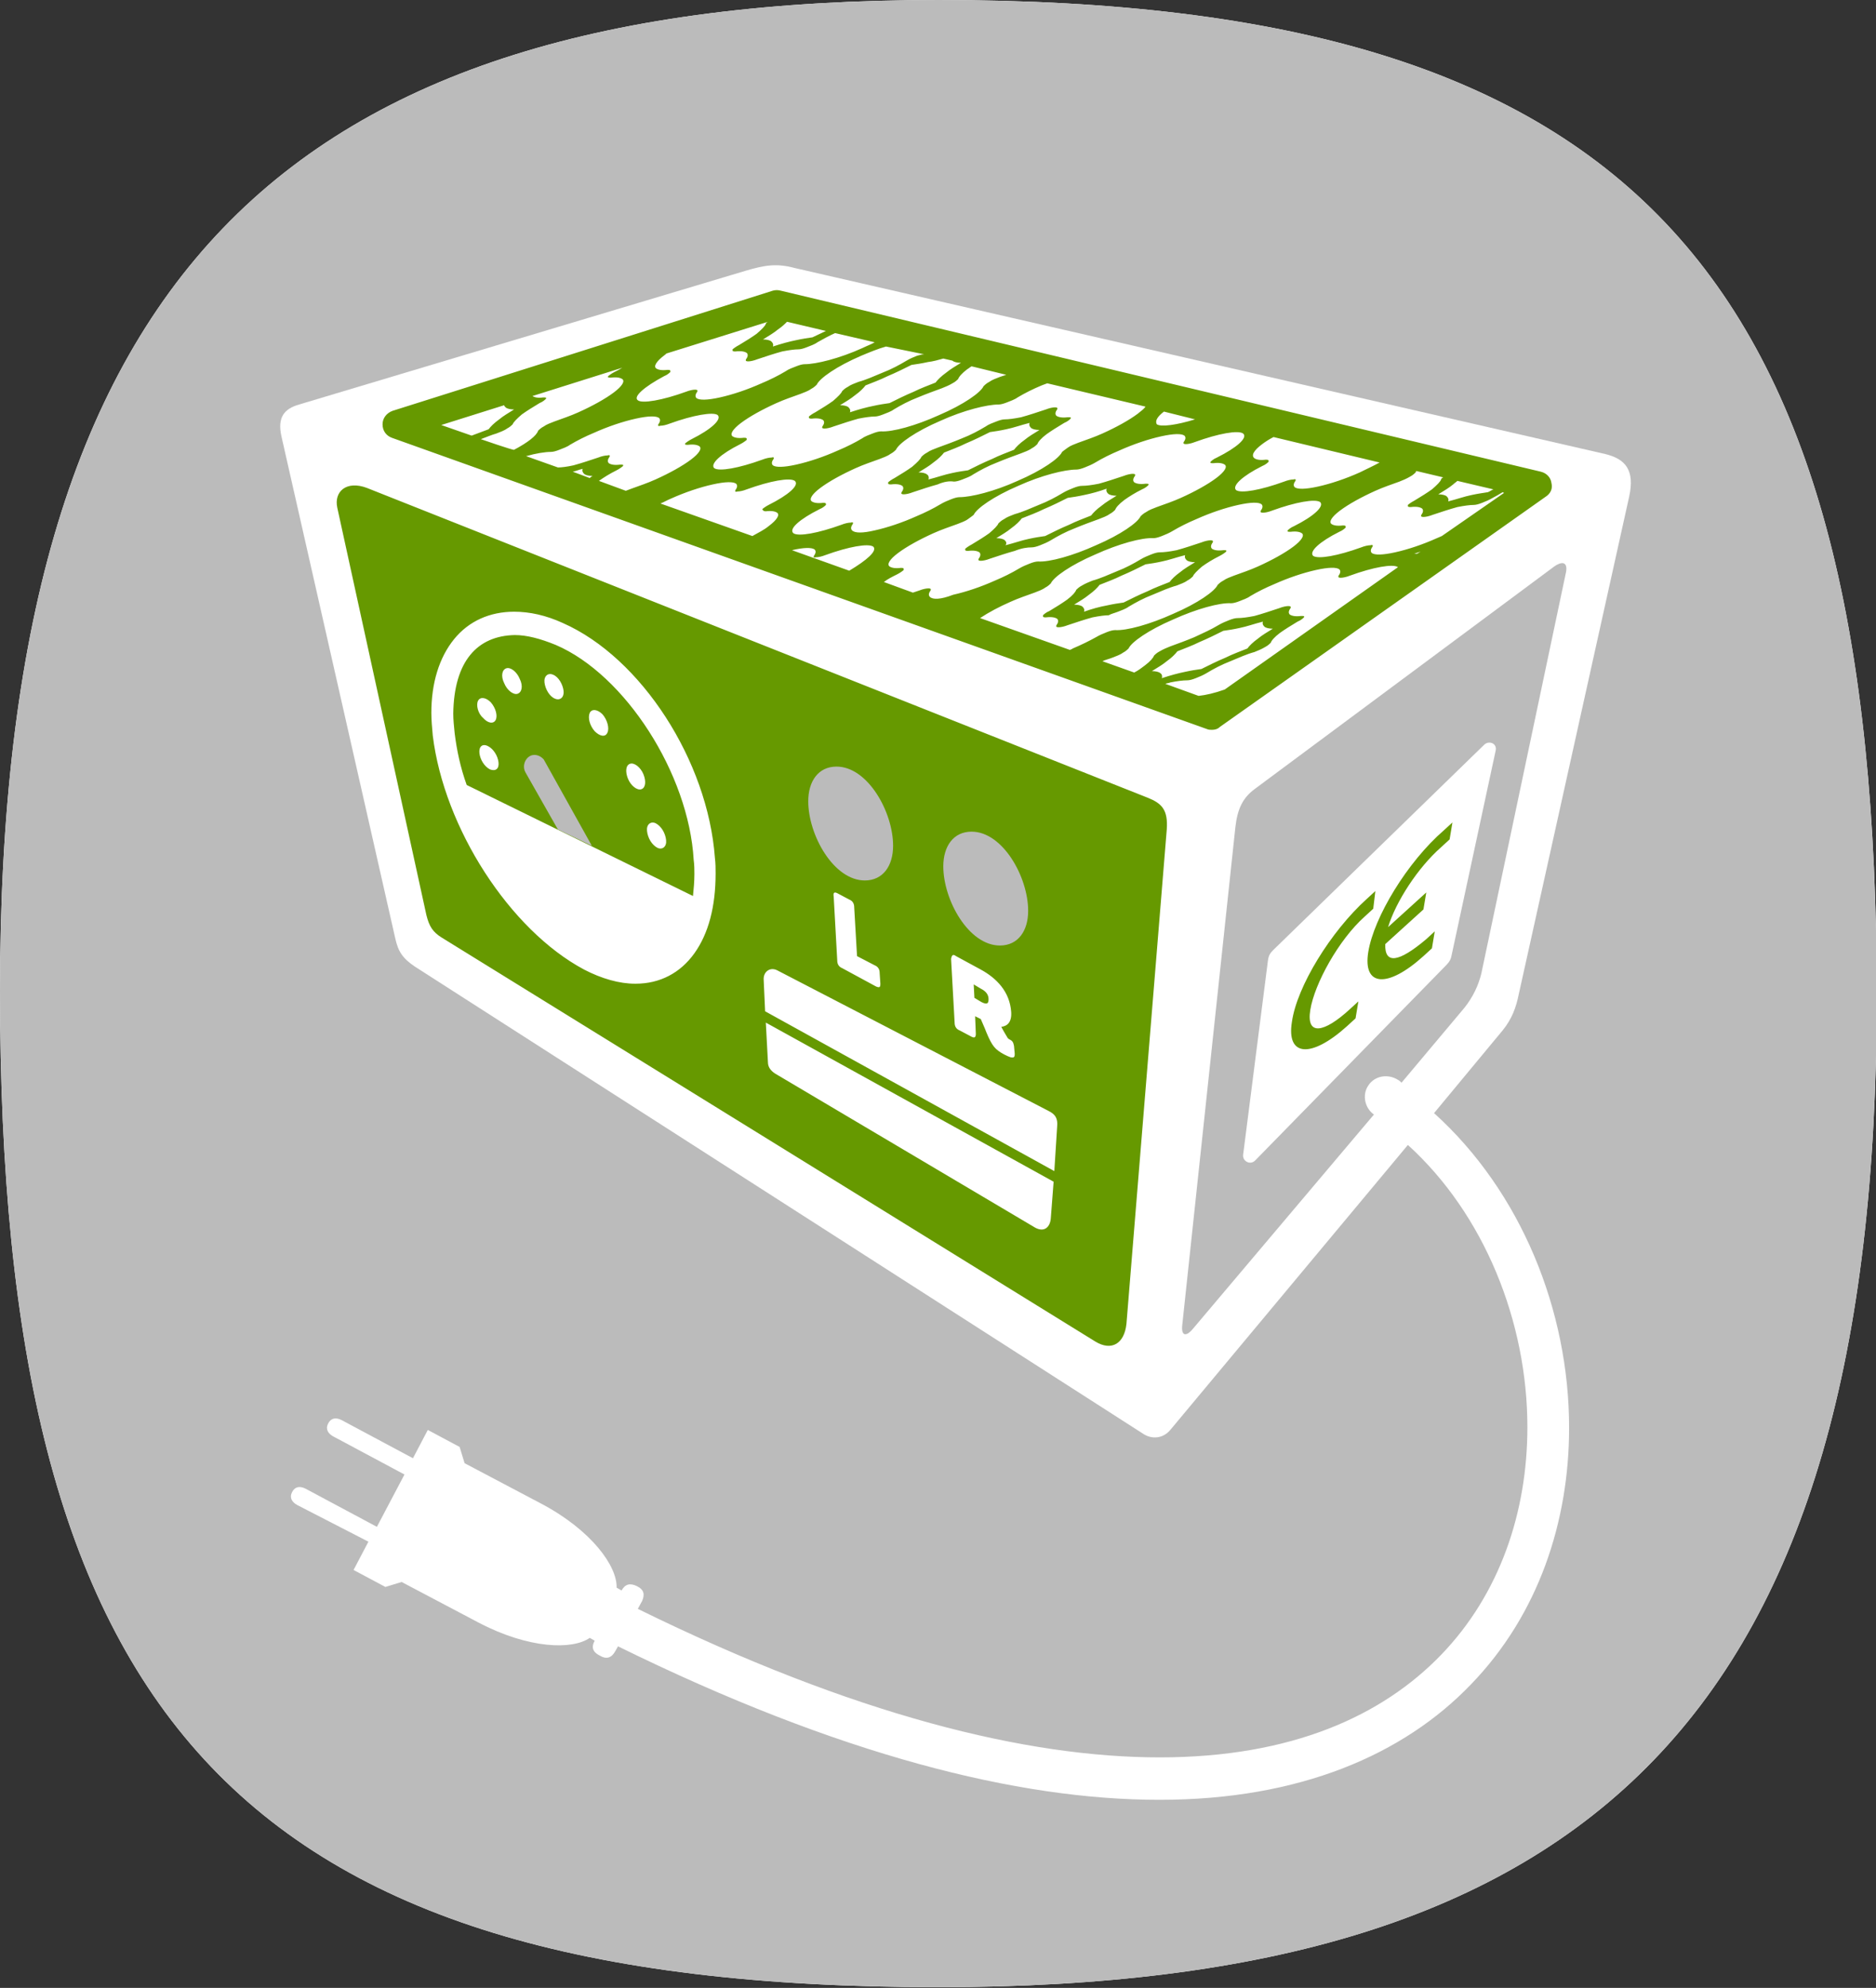 <?xml version="1.0" encoding="utf-8"?>
<!-- Generator: Adobe Illustrator 26.5.2, SVG Export Plug-In . SVG Version: 6.00 Build 0)  -->
<svg version="1.1" id="Laag_1" xmlns="http://www.w3.org/2000/svg" xmlns:xlink="http://www.w3.org/1999/xlink" x="0px" y="0px"
	 viewBox="0 0 265.3 281.1" style="enable-background:new 0 0 265.3 281.1;" xml:space="preserve">
<rect x="0" y="0" width="265.3" height="281.1" fill="#333333" stroke="none"/>
<style type="text/css">
	.st0{fill:#FFFFFF;}
	.st1{fill:#669900;}
	.st2{fill:#BBBBBB;}
</style>
<path class="st0" d="M0,140.1c0,102,32.8,140.9,132.7,140.9c92.9,0,132.7-39,132.7-140.1S232.5,0,132.7,0C39.8,0,0,39.4,0,140.1z"/>
<path class="st1" d="M138.8,141.7c0.8,0.4,1,0.2,1-0.4s-0.3-1.1-1.1-1.5l-1-0.6l0.1,1.9L138.8,141.7L138.8,141.7z M78.6,91.2
	c-2.2-0.9-4.1-1.4-5.8-1.4c-5.3,0.1-8.6,3.7-8.7,11.1c0,0.9,0.1,1.8,0.2,2.8c0.3,2.4,0.8,4.8,1.7,7.3L98,126.7c0.1-1,0.2-2,0.2-3.1
	c0-0.6,0-1.3-0.1-2C97.4,109.4,88.4,95.4,78.6,91.2L78.6,91.2z M67.6,99.1c0.3-0.6,1.1-0.5,1.8,0.2c0.7,0.8,1,1.9,0.7,2.5
	c-0.3,0.6-1.1,0.5-1.8-0.3C67.6,100.9,67.3,99.7,67.6,99.1z M69.3,108.8c-0.8-0.4-1.4-1.4-1.5-2.3c-0.1-0.9,0.4-1.4,1.2-1
	c0.8,0.4,1.4,1.4,1.5,2.3C70.6,108.7,70.1,109.1,69.3,108.8L69.3,108.8z M73.2,98.1c-0.6,0.2-1.5-0.5-1.9-1.5
	c-0.5-1-0.3-1.9,0.3-2.1c0.6-0.2,1.5,0.5,1.9,1.5C74,97,73.8,97.9,73.2,98.1L73.2,98.1z M78.5,98.8c-0.8-0.3-1.4-1.4-1.5-2.3
	c-0.1-0.9,0.5-1.4,1.2-1.1c0.8,0.3,1.4,1.4,1.5,2.3C79.8,98.6,79.2,99.1,78.5,98.8z M85.9,103.6c-0.3,0.7-1.1,0.5-1.8-0.2
	c-0.7-0.8-1-1.9-0.7-2.6c0.3-0.6,1.1-0.5,1.8,0.2C85.9,101.8,86.2,103,85.9,103.6L85.9,103.6z M90.7,111.6c-0.6,0.2-1.5-0.5-1.9-1.5
	c-0.4-1-0.3-1.9,0.3-2.1c0.6-0.2,1.5,0.5,1.9,1.5C91.4,110.5,91.3,111.4,90.7,111.6L90.7,111.6z M93,119.9c-0.8-0.4-1.4-1.4-1.5-2.4
	c-0.1-0.9,0.5-1.4,1.2-1.1c0.8,0.4,1.4,1.4,1.5,2.4C94.3,119.7,93.7,120.2,93,119.9L93,119.9z M162.3,112.8L51.9,69
	c-2.9-1.1-4.7,0.5-4.2,2.8l12.6,57.6c0.4,1.6,0.9,2.4,2.2,3.2l92.4,57.1c2.3,1.4,4.1,0.3,4.4-2.5l5.7-69.9
	C165.2,114.5,164.3,113.6,162.3,112.8L162.3,112.8z M135.2,135.2l3.5,1.9c2.2,1.2,4.1,3.1,4.3,6c0.1,1.5-0.6,2-1.4,2.1
	c0.2,0.4,0.5,0.9,0.8,1.4c0.1,0.2,0.2,0.3,0.4,0.4c0.4,0.2,0.5,0.4,0.6,0.9l0.1,1.1c0,0.5-0.1,0.6-0.6,0.5c-0.3-0.1-0.5-0.2-0.9-0.4
	c-1.3-0.7-1.7-1.2-2.5-3.1c-0.3-0.8-0.6-1.4-0.8-1.9l-0.8-0.4l0.1,2.5c0,0.5-0.2,0.6-0.6,0.4l-1.7-0.9c-0.5-0.2-0.7-0.6-0.7-1.1
	l-0.5-9C134.6,135,134.8,134.9,135.2,135.2L135.2,135.2z M118.4,126.3l1.7,0.9c0.5,0.2,0.7,0.6,0.7,1.1l0.4,6.9l2.5,1.3
	c0.5,0.2,0.7,0.6,0.7,1.1l0.1,1.5c0,0.5-0.1,0.6-0.6,0.4l-4.8-2.6c-0.5-0.2-0.7-0.6-0.7-1.1l-0.5-9
	C117.8,126.2,118,126.1,118.4,126.3L118.4,126.3z M98.2,134.8c-2,2.8-4.9,4.3-8.3,4.3h-0.1c-2.2,0-4.7-0.7-7.2-2
	c-10.5-5.6-19.8-20-21.4-33.1c-0.1-1.1-0.2-2.2-0.2-3.2c0-4.2,1.1-7.8,3.2-10.4c2.1-2.6,5.1-3.9,8.5-3.9c2.2,0,4.5,0.5,6.9,1.6
	c11.1,4.9,20.5,19.5,21.5,33.2c0.1,0.8,0.1,1.5,0.1,2.2C101.2,128.2,100.2,132,98.2,134.8L98.2,134.8z M148.6,172.3
	c-0.1,1.2-0.9,2-2.2,1.3l-36.8-21.8c-0.6-0.4-1-0.9-1-1.6l-0.3-5.6l40.7,22.5L148.6,172.3L148.6,172.3z M149.1,165.6L108.2,143
	l-0.2-4.4c-0.1-1.2,0.9-1.9,1.9-1.4l38.4,19.9c1,0.5,1.3,1.1,1.2,2.2L149.1,165.6L149.1,165.6z M158.1,86.5c0.5-0.2,1.1-0.4,1.5-0.7
	c1-0.6,2.1-1.2,3.4-1.7c1.2-0.5,2.3-1,3.4-1.3c0.5-0.2,1.1-0.4,1.5-0.7c0.4-0.2,0.7-0.5,0.8-0.6c0.1-0.3,0.6-0.8,1.3-1.4
	c0.7-0.5,1.5-1,2.5-1.5c0.4-0.2,0.8-0.5,0.9-0.6c0.1-0.2,0-0.2-0.4-0.2c-0.8,0.1-1.3,0-1.6-0.2c-0.2-0.2-0.2-0.5,0.1-0.9
	c0.1-0.2,0-0.3-0.3-0.3c-0.3,0-0.8,0.1-1.3,0.3c-1.2,0.4-2.4,0.8-3.5,1.1c-1,0.2-1.8,0.3-2.4,0.3c-0.3,0-0.7,0.1-1.2,0.3
	c-0.5,0.2-1,0.4-1.5,0.7c-1,0.6-2.1,1.2-3.4,1.7c-1.2,0.5-2.3,1-3.4,1.3c-0.5,0.2-1,0.4-1.5,0.7c-0.4,0.2-0.7,0.5-0.8,0.6
	c-0.1,0.3-0.5,0.8-1.3,1.4c-0.7,0.5-1.5,1-2.5,1.6c-0.5,0.2-0.8,0.5-0.9,0.6c0,0.1,0,0.1,0,0.2c0.1,0.1,0.2,0.1,0.4,0.1
	c0.8-0.1,1.3,0,1.6,0.2l0,0c0.2,0.2,0.2,0.5-0.1,0.9c-0.1,0.2,0,0.3,0.3,0.3c0.3,0,0.8-0.1,1.3-0.3c1.2-0.4,2.4-0.8,3.5-1.1
	c1-0.2,1.8-0.3,2.3-0.3C157.1,86.8,157.6,86.7,158.1,86.5L158.1,86.5z M153.3,86.5c0.1-0.3,0-0.5-0.2-0.7c-0.2-0.2-0.7-0.3-1.2-0.3
	c0.8-0.5,1.5-0.9,2.1-1.4c0.7-0.5,1.2-1,1.5-1.4c1-0.4,2.1-0.8,3.1-1.3c1.2-0.5,2.4-1.1,3.4-1.6c0.7-0.1,1.4-0.2,2.3-0.4
	c1-0.2,2.1-0.6,3.3-0.9c-0.1,0.3,0,0.5,0.2,0.7c0.2,0.2,0.7,0.3,1.2,0.3c-0.8,0.5-1.5,0.9-2.1,1.4c-0.7,0.5-1.2,1-1.5,1.4
	c-1,0.4-2.1,0.8-3.1,1.3c-1.2,0.5-2.4,1.1-3.4,1.6c-0.7,0.1-1.4,0.2-2.3,0.4C155.5,85.8,154.4,86.1,153.3,86.5L153.3,86.5z
	 M145.9,77.4c0.3,0,0.7-0.1,1.2-0.3c0.5-0.2,1-0.4,1.5-0.7c1-0.6,2.1-1.2,3.4-1.7c1.2-0.5,2.3-0.9,3.4-1.3c0.5-0.2,1.1-0.4,1.5-0.7
	c0.4-0.2,0.7-0.5,0.8-0.6c0.1-0.3,0.5-0.8,1.3-1.4c0.7-0.5,1.5-1,2.5-1.5c0.5-0.2,0.8-0.5,0.9-0.6c0.1-0.2,0-0.2-0.4-0.2
	c-0.8,0.1-1.3,0-1.6-0.2c-0.2-0.2-0.2-0.5,0.1-0.9c0.1-0.2,0-0.3-0.3-0.3c-0.3,0-0.8,0.1-1.3,0.3c-1.2,0.4-2.4,0.8-3.5,1.1
	c-1,0.2-1.8,0.3-2.4,0.3c-0.3,0-0.7,0.1-1.2,0.3c-0.5,0.2-1,0.4-1.5,0.7c-1,0.6-2.1,1.2-3.4,1.7c-1.2,0.5-2.3,1-3.4,1.3
	c-0.5,0.2-1.1,0.4-1.5,0.7c-0.4,0.2-0.7,0.5-0.8,0.6c-0.1,0.3-0.6,0.8-1.3,1.4c-0.7,0.5-1.5,1-2.5,1.6c-0.4,0.2-0.8,0.5-0.9,0.6
	c0,0.1,0,0.1,0,0.2c0.1,0.1,0.2,0.1,0.4,0.1c0.8-0.1,1.3,0,1.6,0.2c0.2,0.2,0.2,0.5-0.1,0.9c-0.1,0.2,0,0.3,0.3,0.3
	c0.3,0,0.8-0.1,1.3-0.3c1.2-0.4,2.4-0.8,3.5-1.1C144.5,77.5,145.3,77.4,145.9,77.4L145.9,77.4z M142.1,76.4L142.1,76.4
	c-0.2-0.2-0.7-0.3-1.2-0.3c0.8-0.5,1.5-0.9,2.1-1.4c0.7-0.5,1.2-1,1.5-1.4c1-0.4,2.1-0.8,3.1-1.3c1.2-0.5,2.4-1.1,3.4-1.6
	c0.7-0.1,1.4-0.2,2.3-0.4c1-0.2,2.1-0.5,3.2-0.9c-0.1,0.3,0,0.5,0.2,0.7c0.2,0.2,0.7,0.3,1.2,0.3c-0.8,0.5-1.5,0.9-2.1,1.4
	c-0.7,0.5-1.2,1-1.5,1.4c-1,0.4-2.1,0.8-3.1,1.3c-1.2,0.5-2.4,1.1-3.4,1.6c-0.7,0.1-1.4,0.2-2.3,0.4c-1,0.2-2.1,0.6-3.3,0.9
	C142.4,76.8,142.3,76.6,142.1,76.4L142.1,76.4z M134.9,68.1c0.3,0,0.7-0.1,1.2-0.3c0.5-0.2,1.1-0.4,1.5-0.7c1-0.6,2.1-1.2,3.4-1.7
	c1.2-0.5,2.3-0.9,3.4-1.3c0.5-0.2,1.1-0.4,1.5-0.7c0.4-0.2,0.7-0.5,0.8-0.6c0.1-0.3,0.5-0.8,1.3-1.4c0.7-0.5,1.5-1,2.5-1.6
	c0.5-0.2,0.8-0.5,0.9-0.6c0.1-0.2,0-0.2-0.4-0.2c-0.8,0.1-1.3,0-1.6-0.2c-0.2-0.2-0.2-0.5,0.1-0.9c0.1-0.2,0-0.3-0.3-0.3
	c-0.3,0-0.8,0.1-1.3,0.3c-1.2,0.4-2.4,0.8-3.5,1.1c-1,0.2-1.8,0.3-2.3,0.3c-0.3,0-0.7,0.1-1.2,0.3c-0.5,0.2-1.1,0.4-1.5,0.7
	c-1,0.6-2.1,1.2-3.4,1.7c-1.2,0.5-2.3,0.9-3.4,1.3c-0.5,0.2-1.1,0.4-1.5,0.7c-0.4,0.2-0.7,0.5-0.8,0.6c-0.1,0.3-0.6,0.8-1.3,1.4
	c-0.7,0.5-1.5,1-2.5,1.6c-0.4,0.2-0.8,0.5-0.9,0.6c0,0.1,0,0.1,0,0.2c0.1,0.1,0.2,0.1,0.4,0.1c0.8-0.1,1.3,0,1.6,0.2
	c0.2,0.2,0.2,0.5-0.1,0.9c-0.1,0.2,0,0.3,0.3,0.3c0.3,0,0.8-0.1,1.3-0.3c1.2-0.4,2.4-0.8,3.5-1.1C133.5,68.1,134.3,68,134.9,68.1
	L134.9,68.1z M131.1,67.1c-0.2-0.2-0.7-0.3-1.2-0.3c0.8-0.5,1.5-0.9,2.1-1.4c0.7-0.5,1.2-1,1.5-1.4c1-0.4,2.1-0.8,3.1-1.3
	c1.2-0.5,2.4-1.1,3.4-1.6c0.7-0.1,1.4-0.2,2.3-0.4c1-0.2,2.1-0.6,3.3-0.9c-0.1,0.3,0,0.5,0.2,0.7c0.2,0.2,0.7,0.3,1.2,0.3
	c-0.8,0.5-1.5,0.9-2.1,1.4c-0.7,0.5-1.2,1-1.5,1.4c-1,0.4-2.1,0.8-3.1,1.3c-1.2,0.5-2.4,1.1-3.4,1.6c-0.7,0.1-1.4,0.2-2.3,0.4
	c-1,0.2-2.1,0.6-3.3,0.9C131.4,67.5,131.3,67.2,131.1,67.1L131.1,67.1z M219.4,68.3c-0.1-0.8-0.7-1.4-1.5-1.6L110.4,41.1
	c-0.4-0.1-0.7-0.1-1.1,0L55.5,58.1c-0.8,0.3-1.4,1-1.4,1.9c0,0.9,0.5,1.6,1.3,1.9l115.3,41.2c0.2,0.1,0.5,0.1,0.7,0.1
	c0.4,0,0.8-0.1,1.1-0.4l46-32.5C219.3,69.8,219.6,69.1,219.4,68.3L219.4,68.3z M206.1,68l5.1,1.2c-0.3,0.1-0.5,0.3-0.8,0.4
	c-0.6,0.1-1.4,0.2-2.3,0.4c-1,0.2-2.1,0.6-3.3,0.9c0.1-0.3,0-0.5-0.2-0.7c-0.2-0.2-0.7-0.3-1.2-0.3c0.8-0.5,1.5-0.9,2.1-1.4
	C205.7,68.3,205.9,68.2,206.1,68L206.1,68z M178.5,62.8c0.4-0.3,1-0.7,1.6-1l15,3.6c-0.9,0.5-1.8,0.9-2.8,1.4c-2,0.9-4.1,1.6-5.9,2
	c-1.8,0.4-2.9,0.4-3.3,0.1c-0.2-0.2-0.2-0.5,0.1-0.9c0.1-0.2,0-0.3-0.3-0.2c-0.3,0-0.8,0.1-1.3,0.3c-3.3,1.2-6.1,1.7-6.8,1.2
	c-0.6-0.6,0.9-2,3.7-3.4c0.5-0.2,0.8-0.5,0.9-0.6c0-0.1,0-0.1,0-0.2c-0.1-0.1-0.2-0.1-0.4-0.1c-0.8,0.1-1.3,0-1.6-0.2
	C176.9,64.4,177.3,63.7,178.5,62.8L178.5,62.8z M164.6,58.2l4.4,1.1c-2.6,0.8-4.8,1.1-5.4,0.7C163.3,59.5,163.7,58.9,164.6,58.2
	L164.6,58.2z M133.4,50.7l1.3,0.3c0,0,0,0,0,0c0.2,0.2,0.7,0.3,1.2,0.3c-0.8,0.5-1.5,0.9-2.1,1.4c-0.7,0.5-1.2,1-1.5,1.4
	c-1,0.4-2.1,0.8-3.1,1.3c-1.2,0.5-2.4,1.1-3.4,1.6c-0.7,0.1-1.4,0.2-2.3,0.4c-1,0.2-2.1,0.5-3.3,0.9c0.1-0.3,0-0.5-0.2-0.7
	c-0.2-0.2-0.7-0.3-1.2-0.3c0.8-0.5,1.5-0.9,2.1-1.4c0.7-0.5,1.2-1,1.5-1.4c1-0.4,2.1-0.8,3.1-1.3c1.2-0.5,2.4-1.1,3.4-1.6
	c0.7-0.1,1.4-0.2,2.3-0.4C132,51.1,132.7,50.9,133.4,50.7L133.4,50.7z M130.7,50.1c-0.3,0-0.6,0.1-1,0.2c-0.5,0.2-1,0.4-1.5,0.7
	c-1,0.6-2.1,1.2-3.4,1.7c-1.2,0.5-2.3,1-3.4,1.3c-0.5,0.2-1.1,0.4-1.5,0.7c-0.4,0.2-0.7,0.5-0.8,0.6c-0.1,0.3-0.6,0.8-1.3,1.4
	c-0.7,0.5-1.5,1-2.5,1.6c-0.4,0.2-0.8,0.5-0.9,0.6c0,0.1,0,0.1,0,0.2c0.1,0.1,0.2,0.1,0.4,0.1c0.8-0.1,1.3,0,1.6,0.2
	c0.2,0.2,0.2,0.5-0.1,0.9c-0.1,0.2,0,0.3,0.3,0.3c0.3,0,0.8-0.1,1.3-0.3c1.2-0.4,2.4-0.8,3.5-1.1c1-0.2,1.8-0.3,2.3-0.3
	c0.3,0,0.7-0.1,1.2-0.3c0.5-0.2,1.1-0.4,1.5-0.7c1-0.6,2.1-1.2,3.4-1.7c1.2-0.5,2.3-0.9,3.4-1.3c0.5-0.2,1-0.4,1.5-0.7
	c0.4-0.2,0.7-0.5,0.8-0.6c0.1-0.3,0.5-0.8,1.3-1.4c0.2-0.1,0.4-0.3,0.6-0.4l4.9,1.2c-0.3,0.1-0.6,0.2-0.9,0.3
	c-0.5,0.2-1.1,0.4-1.5,0.7c-0.4,0.2-0.7,0.5-0.8,0.6c-0.4,0.9-2.8,2.6-6.3,4.1c-3.3,1.5-6.6,2.4-8.2,2.3c-0.3,0-0.7,0.1-1.2,0.3
	s-1.1,0.4-1.5,0.7c-1,0.6-2.2,1.2-3.4,1.7c-2,0.9-4.1,1.6-5.9,2c-1.8,0.4-2.9,0.4-3.3,0.1c-0.2-0.2-0.2-0.5,0.1-0.9
	c0.1-0.2,0-0.3-0.3-0.2c-0.3,0-0.8,0.1-1.3,0.3c-3.3,1.2-6.1,1.7-6.8,1.2c-0.6-0.6,0.9-2,3.7-3.4c0.4-0.2,0.8-0.5,0.9-0.6
	c0-0.1,0-0.1,0-0.2c-0.1-0.1-0.2-0.1-0.4-0.1c-0.8,0.1-1.3,0-1.6-0.2c-0.4-0.3,0-1,1.2-1.9c1.2-0.9,3-1.9,5-2.8
	c1.1-0.5,2.3-0.9,3.4-1.3c0.5-0.2,1.1-0.4,1.5-0.7c0.4-0.2,0.7-0.5,0.8-0.6c0.4-0.9,2.8-2.6,6.3-4.1c1.2-0.5,2.4-1,3.5-1.3
	L130.7,50.1L130.7,50.1z M110,46.6c0.6-0.4,1-0.8,1.3-1.1l5.5,1.3c-0.6,0.3-1.3,0.6-1.9,0.9c-0.7,0.1-1.4,0.2-2.3,0.4
	c-1,0.2-2.1,0.5-3.3,0.9c0.1-0.3,0-0.5-0.2-0.7c-0.2-0.2-0.7-0.3-1.2-0.3C108.7,47.5,109.4,47.1,110,46.6L110,46.6z M93.9,53.2
	c0.5-0.2,0.8-0.5,0.9-0.6c0-0.1,0-0.1,0-0.2c-0.1-0.1-0.2-0.1-0.4-0.1c-0.8,0.1-1.3,0-1.6-0.2c-0.4-0.3,0-1,1.2-1.9
	c0.1-0.1,0.2-0.1,0.2-0.2l14.4-4.5c-0.2,0.1-0.3,0.2-0.3,0.3c-0.1,0.3-0.6,0.8-1.3,1.4c-0.7,0.5-1.5,1-2.5,1.6
	c-0.4,0.2-0.8,0.5-0.9,0.6c0,0.1,0,0.1,0,0.2c0.1,0.1,0.2,0.1,0.4,0.1c0.8-0.1,1.3,0,1.6,0.2l0,0c0.2,0.2,0.2,0.5-0.1,0.9
	c-0.1,0.2,0,0.3,0.3,0.3c0.3,0,0.8-0.1,1.3-0.3c1.2-0.4,2.4-0.8,3.5-1.1c1-0.2,1.8-0.3,2.3-0.3c0.3,0,0.7-0.1,1.2-0.3
	s1.1-0.4,1.5-0.7c0.7-0.4,1.6-0.9,2.5-1.3l5.6,1.3c-0.5,0.3-1.1,0.5-1.7,0.8c-3.3,1.5-6.6,2.3-8.2,2.3c-0.3,0-0.7,0.1-1.2,0.3
	s-1.1,0.4-1.5,0.7c-1,0.6-2.2,1.2-3.4,1.7c-2,0.9-4.1,1.6-5.9,2c-1.8,0.4-2.9,0.4-3.3,0.1c-0.2-0.2-0.2-0.5,0.1-0.9
	c0.1-0.2,0-0.3-0.3-0.3c-0.3,0-0.8,0.1-1.3,0.3c-3.3,1.2-6.2,1.7-6.8,1.2C89.5,56.1,91.1,54.7,93.9,53.2L93.9,53.2z M62.4,60.1
	l8.9-2.8c0,0.1,0.1,0.2,0.2,0.3c0.2,0.2,0.7,0.3,1.2,0.3c-0.8,0.5-1.5,0.9-2.1,1.4c-0.7,0.5-1.2,1-1.5,1.4c-0.8,0.3-1.6,0.6-2.4,0.9
	L62.4,60.1L62.4,60.1z M68,62.1c0.8-0.3,1.5-0.6,2.2-0.8c0.5-0.2,1.1-0.4,1.5-0.7c0.4-0.2,0.7-0.5,0.8-0.6c0.1-0.3,0.6-0.8,1.3-1.4
	c0.7-0.5,1.5-1,2.5-1.6c0.5-0.2,0.8-0.5,0.9-0.6c0.1-0.2,0-0.2-0.4-0.2c-0.7,0.1-1.2,0-1.5-0.2l12.7-4c-0.3,0.2-0.7,0.4-1.1,0.6
	c-0.4,0.2-0.8,0.5-0.9,0.6c-0.1,0.2,0.1,0.2,0.4,0.2c0.8-0.1,1.3,0,1.6,0.2c0.4,0.3,0,1-1.2,1.9c-1.2,0.9-3,1.9-5,2.8
	c-1.1,0.5-2.3,0.9-3.4,1.3c-0.5,0.2-1.1,0.4-1.5,0.7c-0.4,0.2-0.7,0.5-0.8,0.6c-0.2,0.7-1.5,1.7-3.4,2.7C72.6,63.7,68,62.1,68,62.1z
	 M83.4,67.6L81,66.7c0.5-0.1,0.9-0.3,1.4-0.4c-0.1,0.3,0,0.5,0.2,0.7c0.2,0.2,0.7,0.3,1.2,0.3C83.6,67.4,83.5,67.5,83.4,67.6z
	 M89.3,69.1c-0.3,0.1-0.5,0.2-0.8,0.3L84.7,68c0,0,0,0,0,0c0.7-0.5,1.5-1,2.5-1.5c0.4-0.2,0.8-0.5,0.9-0.6c0.1-0.2,0-0.2-0.4-0.2
	c-0.8,0.1-1.3,0-1.6-0.2c-0.2-0.2-0.2-0.5,0.1-0.9c0.1-0.2,0-0.3-0.3-0.2c-0.3,0-0.8,0.1-1.3,0.3c-1.2,0.4-2.4,0.8-3.5,1.1
	c-0.9,0.2-1.7,0.3-2.2,0.3l-4.5-1.6c1.4-0.4,2.7-0.6,3.5-0.6c0.3,0,0.7-0.1,1.2-0.3s1.1-0.4,1.5-0.7c1-0.6,2.2-1.2,3.4-1.7
	c2-0.9,4.1-1.6,5.9-2c1.8-0.4,2.9-0.4,3.3-0.1c0.2,0.2,0.2,0.5-0.1,0.9c-0.1,0.2,0,0.3,0.3,0.2c0.3,0,0.8-0.1,1.3-0.3
	c3.3-1.2,6.2-1.7,6.8-1.2c0.6,0.6-0.9,2-3.7,3.4c-0.4,0.2-0.8,0.5-0.9,0.6c-0.1,0.2,0.1,0.2,0.4,0.2c0.8-0.1,1.3,0,1.6,0.2
	c0.4,0.3,0,1-1.2,1.9c-1.2,0.9-3,1.9-5,2.8C91.6,68.3,90.4,68.7,89.3,69.1L89.3,69.1z M108.3,72.3c0.8-0.1,1.3,0,1.6,0.2
	c0.4,0.3,0,1-1.2,1.9c-0.6,0.5-1.4,0.9-2.3,1.4l-13-4.6c0.5-0.2,1-0.5,1.5-0.7c2-0.9,4.1-1.6,5.9-2c1.8-0.4,2.9-0.4,3.3-0.1
	c0.2,0.2,0.2,0.5-0.1,0.9c-0.1,0.2,0,0.3,0.3,0.2c0.3,0,0.8-0.1,1.3-0.3c3.3-1.2,6.1-1.7,6.8-1.2c0.7,0.6-0.9,2-3.7,3.4
	c-0.4,0.2-0.8,0.5-0.9,0.6C107.9,72.2,108,72.3,108.3,72.3L108.3,72.3z M120.1,80.7l-8.1-2.9c1.7-0.4,2.8-0.4,3.2-0.1
	c0.2,0.2,0.2,0.5-0.1,0.9c-0.1,0.2,0,0.3,0.3,0.2c0.3,0,0.8-0.1,1.3-0.3c3.3-1.2,6.1-1.7,6.8-1.2C124.1,77.9,122.6,79.2,120.1,80.7
	L120.1,80.7z M120.5,75c-0.2-0.2-0.2-0.5,0.1-0.9c0.1-0.2,0-0.3-0.3-0.2c-0.3,0-0.8,0.1-1.3,0.3c-3.3,1.2-6.1,1.7-6.8,1.2
	c-0.7-0.6,0.9-2,3.7-3.4c0.5-0.2,0.8-0.5,0.9-0.6c0-0.1,0-0.1,0-0.2c-0.1-0.1-0.2-0.1-0.4-0.1c-0.8,0.1-1.3,0-1.6-0.2
	c-0.4-0.3,0-1,1.2-1.9c1.2-0.9,3-1.9,5-2.8c1.1-0.5,2.3-0.9,3.4-1.3c0.5-0.2,1.1-0.4,1.5-0.7c0.4-0.2,0.7-0.5,0.8-0.6
	c0.4-0.9,2.8-2.6,6.3-4.1c3.3-1.5,6.6-2.3,8.2-2.3c0.3,0,0.7-0.1,1.2-0.3c0.5-0.2,1.1-0.4,1.5-0.7c1-0.6,2.2-1.2,3.4-1.7
	c0.3-0.1,0.5-0.2,0.8-0.3l13.9,3.3c-0.2,0.3-0.6,0.6-1.1,1c-1.2,0.9-3,1.9-5,2.8c-1.1,0.5-2.3,0.9-3.4,1.3c-0.5,0.2-1.1,0.4-1.5,0.7
	s-0.7,0.5-0.8,0.6c-0.4,0.9-2.8,2.6-6.3,4.1c-3.3,1.5-6.6,2.3-8.2,2.3c-0.3,0-0.7,0.1-1.2,0.3c-0.5,0.2-1,0.4-1.5,0.7
	c-1,0.6-2.2,1.2-3.4,1.7c-2,0.9-4.1,1.6-5.9,2C122,75.4,120.9,75.4,120.5,75L120.5,75z M131.5,84.4c-0.2-0.2-0.2-0.5,0.1-0.9
	c0.1-0.2,0-0.3-0.3-0.3c-0.3,0-0.8,0.1-1.3,0.3c-0.3,0.1-0.6,0.2-0.9,0.3l-4.1-1.5c0.5-0.4,1.1-0.7,1.9-1.1c0.4-0.2,0.8-0.5,0.9-0.6
	c0-0.1,0-0.1,0-0.2c-0.1-0.1-0.2-0.1-0.4-0.1c-0.8,0.1-1.3,0-1.6-0.2c-0.4-0.3,0-1,1.2-1.9c1.2-0.9,3-1.9,5-2.8
	c1.1-0.5,2.3-0.9,3.4-1.3c0.5-0.2,1.1-0.4,1.5-0.7s0.7-0.5,0.8-0.6c0.4-0.9,2.8-2.6,6.3-4.1c3.3-1.5,6.6-2.3,8.2-2.3
	c0.3,0,0.7-0.1,1.2-0.3c0.5-0.2,1-0.4,1.5-0.7c1-0.6,2.2-1.2,3.4-1.7c2-0.9,4.1-1.6,5.9-2c1.8-0.4,2.9-0.4,3.3-0.1
	c0.2,0.2,0.2,0.5-0.1,0.9c-0.1,0.2,0,0.3,0.3,0.3c0.3,0,0.8-0.1,1.3-0.3c3.3-1.2,6.1-1.7,6.8-1.2c0.7,0.6-0.9,2-3.7,3.4
	c-0.5,0.2-0.8,0.5-0.9,0.6c-0.1,0.2,0.1,0.2,0.4,0.2c0.8-0.1,1.3,0,1.6,0.2c0.4,0.3,0,1-1.2,1.9c-1.2,0.9-3,1.9-5,2.8
	c-1.1,0.5-2.3,0.9-3.4,1.3c-0.5,0.2-1.1,0.4-1.5,0.7c-0.4,0.2-0.7,0.5-0.8,0.6c-0.4,0.9-2.8,2.6-6.3,4.1c-3.3,1.5-6.6,2.4-8.2,2.3
	c-0.3,0-0.7,0.1-1.2,0.3c-0.5,0.2-1,0.4-1.5,0.7c-1,0.6-2.2,1.2-3.4,1.7c-2,0.9-4.1,1.6-5.9,2C133,84.8,131.9,84.8,131.5,84.4
	L131.5,84.4z M151.7,91.7c-0.1,0.1-0.2,0.1-0.4,0.2l-12.7-4.5c1.2-0.8,2.7-1.6,4.3-2.3c1.1-0.5,2.3-0.9,3.4-1.3
	c0.5-0.2,1.1-0.4,1.5-0.7c0.4-0.2,0.7-0.5,0.8-0.6c0.4-0.9,2.8-2.6,6.3-4.1c3.3-1.5,6.6-2.4,8.2-2.3c0.3,0,0.7-0.1,1.2-0.3
	c0.5-0.2,1-0.4,1.5-0.7c1-0.6,2.2-1.2,3.4-1.7c2-0.9,4.1-1.6,5.9-2c1.8-0.4,2.9-0.4,3.3-0.1c0.2,0.2,0.2,0.5-0.1,0.9
	c-0.1,0.2,0,0.3,0.3,0.3c0.3,0,0.8-0.1,1.3-0.3c3.3-1.2,6.1-1.7,6.8-1.2c0.6,0.6-0.9,2-3.7,3.4c-0.5,0.2-0.8,0.5-0.9,0.6
	c-0.1,0.2,0.1,0.2,0.4,0.2c0.8-0.1,1.3,0,1.6,0.2c0.4,0.3,0,1-1.2,1.9c-1.2,0.9-3,1.9-5,2.8c-1.1,0.5-2.3,0.9-3.4,1.3
	c-0.5,0.2-1.1,0.4-1.5,0.7c-0.4,0.2-0.7,0.5-0.8,0.6c-0.4,0.9-2.8,2.6-6.3,4.1c-3.3,1.5-6.6,2.4-8.2,2.3c-0.3,0-0.7,0.1-1.2,0.3
	c-0.5,0.2-1,0.4-1.5,0.7C154.1,90.6,152.9,91.2,151.7,91.7L151.7,91.7z M164.1,95.2c-0.2-0.2-0.7-0.3-1.2-0.3
	c0.8-0.5,1.5-0.9,2.1-1.4c0.7-0.5,1.2-1,1.5-1.4c1-0.4,2.1-0.8,3.1-1.3c1.2-0.5,2.4-1.1,3.4-1.6c0.7-0.1,1.4-0.2,2.3-0.4
	c1-0.2,2.1-0.6,3.3-0.9c-0.1,0.3,0,0.5,0.2,0.7c0.2,0.2,0.7,0.3,1.2,0.3c-0.8,0.5-1.5,0.9-2.1,1.4c-0.7,0.5-1.2,1-1.5,1.4
	c-1,0.4-2.1,0.8-3.1,1.3c-1.2,0.5-2.4,1.1-3.4,1.6c-0.7,0.1-1.4,0.2-2.3,0.4c-1,0.2-2.1,0.5-3.3,0.9
	C164.4,95.6,164.3,95.3,164.1,95.2L164.1,95.2z M173.2,97.5c-1.4,0.5-2.7,0.8-3.7,0.9l-4.7-1.7c0.2-0.1,0.5-0.1,0.7-0.2
	c1-0.2,1.8-0.3,2.4-0.3c0.3,0,0.7-0.1,1.2-0.3c0.5-0.2,1-0.4,1.5-0.7c1-0.6,2.1-1.2,3.4-1.7c1.2-0.5,2.3-1,3.4-1.3
	c0.5-0.2,1-0.4,1.5-0.7c0.4-0.2,0.7-0.5,0.8-0.6c0.1-0.3,0.5-0.8,1.3-1.4c0.7-0.5,1.5-1,2.5-1.6c0.5-0.2,0.8-0.5,0.9-0.6
	c0.1-0.2,0-0.2-0.4-0.2c-0.8,0.1-1.3,0-1.6-0.2c-0.2-0.2-0.2-0.5,0.1-0.9c0.1-0.2,0-0.3-0.3-0.3c-0.3,0-0.8,0.1-1.3,0.3
	c-1.2,0.4-2.4,0.8-3.5,1.1c-1,0.2-1.8,0.3-2.4,0.3c-0.3,0-0.7,0.1-1.2,0.3c-0.5,0.2-1,0.4-1.5,0.7c-1,0.6-2.1,1.1-3.4,1.7
	c-1.2,0.5-2.3,0.9-3.4,1.3c-0.5,0.2-1,0.4-1.5,0.7c-0.4,0.2-0.7,0.5-0.8,0.6c-0.1,0.3-0.5,0.8-1.3,1.4c-0.4,0.3-0.9,0.7-1.5,1
	l-4.5-1.6c0.4-0.2,0.9-0.3,1.4-0.5c0.5-0.2,1.1-0.4,1.5-0.7c0.4-0.2,0.7-0.5,0.8-0.6c0.4-0.9,2.8-2.6,6.3-4.1
	c3.3-1.5,6.6-2.4,8.2-2.3c0.3,0,0.7-0.1,1.2-0.3c0.5-0.2,1.1-0.4,1.5-0.7c1-0.6,2.2-1.2,3.4-1.7c2-0.9,4.1-1.6,5.9-2
	c1.8-0.4,2.9-0.4,3.3-0.1c0.2,0.2,0.2,0.5-0.1,0.9c-0.1,0.2,0,0.3,0.3,0.3c0.3,0,0.8-0.1,1.3-0.3c3.3-1.2,6.1-1.7,6.8-1.2l0,0
	L173.2,97.5L173.2,97.5z M200.4,78.3c-0.1,0-0.2,0-0.4,0c0.3-0.1,0.6-0.2,0.9-0.3L200.4,78.3L200.4,78.3z M203.9,75.8
	c-0.2,0.1-0.5,0.2-0.7,0.3c-2,0.9-4.1,1.6-5.9,2c-1.8,0.4-2.9,0.4-3.3,0.1c-0.2-0.2-0.2-0.5,0.1-0.9c0.1-0.2,0-0.3-0.3-0.2
	c-0.3,0-0.8,0.1-1.3,0.3c-3.3,1.2-6.1,1.7-6.8,1.2c-0.6-0.6,0.9-2,3.7-3.4c0.5-0.2,0.8-0.5,0.9-0.6c0-0.1,0-0.1,0-0.2
	c-0.1-0.1-0.2-0.1-0.4-0.1c-0.8,0.1-1.3,0-1.6-0.2c-0.4-0.3,0-1,1.2-1.9c1.2-0.9,3-1.9,5-2.8c1.1-0.5,2.3-0.9,3.4-1.3
	c0.5-0.2,1-0.4,1.5-0.7c0.4-0.2,0.7-0.5,0.8-0.6c0-0.1,0.1-0.2,0.1-0.2l3.8,0.9c-0.2,0.1-0.3,0.2-0.3,0.3c-0.1,0.3-0.6,0.8-1.3,1.4
	c-0.7,0.5-1.5,1-2.5,1.6c-0.4,0.2-0.8,0.5-0.9,0.6c0,0.1,0,0.1,0,0.2c0.1,0.1,0.2,0.1,0.4,0.1c0.8-0.1,1.3,0,1.6,0.2
	c0.2,0.2,0.2,0.5-0.1,0.9c-0.1,0.2,0,0.3,0.3,0.3c0.3,0,0.8-0.1,1.3-0.3c1.2-0.4,2.4-0.8,3.5-1.1c1-0.2,1.8-0.3,2.3-0.3
	c0.3,0,0.7-0.1,1.2-0.3c0.5-0.2,1-0.4,1.5-0.7c0.4-0.2,0.9-0.5,1.4-0.8l0.2,0.1L203.9,75.8L203.9,75.8z M193.5,134.6
	c-0.8,4.9,2.7,5.2,7.8,0.6l1.2-1.1l0.4-2.4l-1.2,1.1c-3.9,3.3-5.9,3.6-5.8,0.7l5.4-4.9l0.4-2.4l-5.4,4.9c1.1-3.6,4.2-8.4,7.5-11.3
	l1.2-1.1l0.4-2.4l-1.2,1.1C199,121.9,194.3,129.7,193.5,134.6L193.5,134.6z M194.5,126l-1.2,1.1c-5.1,4.6-9.9,12.4-10.6,17.4
	c-0.8,4.9,2.7,5.2,7.8,0.6l1.2-1.1l0.4-2.4l-1.2,1.1c-3.7,3.4-6.2,3.8-5.6,0.1s4-9.9,7.7-13.2l1.2-1.1L194.5,126L194.5,126z"/>
<path class="st2" d="M0,140.1c0,102,32.8,140.9,132.7,140.9c92.9,0,132.7-39,132.7-140.1S232.5,0,132.7,0C39.8,0,0,39.4,0,140.1z
	 M230.4,70.2l-15.6,70.3c-0.4,2-1,3.6-2.3,5.2l-9.7,11.7c12.3,11.1,19.1,27.9,19.1,44.5c0,13.2-4.3,26.4-13.9,36.3
	c-9.5,9.9-24.2,16.3-44,16.3h-0.1c-19.9,0-45.2-6.3-76.5-21.7c0,0,0,0,0,0l-0.4,0.7c-0.5,0.9-1.2,1.2-2.2,0.6
	c-1-0.5-1.2-1.2-0.7-2.1l-0.7-0.4c-2.4,1.7-8.6,1.6-15.8-2.2l-10.8-5.7l-2.3,0.7l-4.5-2.4l2.1-4L42,212.8c-0.7-0.4-1.1-1-0.7-1.8
	c0.4-0.8,1.1-0.9,1.9-0.5l10.1,5.4l3.9-7.4l-10.1-5.4c-0.7-0.4-1.1-1-0.7-1.8c0.4-0.8,1.1-0.9,1.9-0.5l10.1,5.4l2.1-4l4.5,2.4
	l0.7,2.3l10.8,5.7c7.2,3.8,10.8,8.9,10.7,11.9l0.7,0.4c0.5-0.9,1.2-1.1,2.2-0.6s1.1,1.2,0.7,2.1l-0.6,1.1c30.7,15.1,55.1,21,73.8,21
	c18.7,0,31.5-5.9,39.8-14.5c8.3-8.6,12.2-20.2,12.2-32.2c0-14.9-6.1-30.1-16.9-39.9l-33.6,40.3c-1,1.2-2.6,1.4-3.9,0.5L58.7,136.7
	c-1.8-1.2-2.4-2.2-2.8-4l-16.1-71c-0.6-2.7,0.4-3.9,2.5-4.5l63.1-18.9c2.7-0.8,4.4-1.1,7-0.4L227,64.2
	C229.9,64.9,231.2,66.5,230.4,70.2L230.4,70.2z M74.8,107c-0.7,0.5-0.9,1.5-0.5,2.2l4.6,8.1l4.8,2.3l-6.8-12.2
	C76.4,106.8,75.5,106.5,74.8,107z M118.3,108.4c-2.6,0-4,2.1-4,4.9c0,4.8,3.6,11.2,8,11.2c2.6,0,4-2.1,4-4.9
	C126.3,114.8,122.7,108.4,118.3,108.4L118.3,108.4z M137.4,117.6c-2.6,0-4,2.1-4,4.9c0,4.8,3.6,11.2,8,11.2c2.6,0,4-2.1,4-4.9
	C145.4,124,141.8,117.6,137.4,117.6L137.4,117.6z M219.8,80.1l-42.4,31.5c-1.6,1.2-2.4,2.7-2.7,5.4l-7.5,70.3
	c-0.2,1.6,0.5,1.8,1.5,0.6l25.6-30.3c-1.3-0.9-1.7-2.8-0.8-4.1c0.9-1.4,2.8-1.7,4.2-0.8c0.2,0.1,0.3,0.2,0.5,0.4l8.9-10.6
	c1.2-1.5,2-3.2,2.4-4.9l11.9-56.4C221.8,79.6,221.1,79.2,219.8,80.1L219.8,80.1z M211.5,106.2l-6.2,28.8c-0.1,0.6-0.3,1-0.8,1.5
	l-27,27.6c-0.7,0.7-1.8,0.1-1.7-0.8l3.5-27.4c0.1-0.8,0.3-1.1,0.8-1.6l29.7-28.9C210.5,104.6,211.8,105.1,211.5,106.2L211.5,106.2z"
	/>
</svg>
